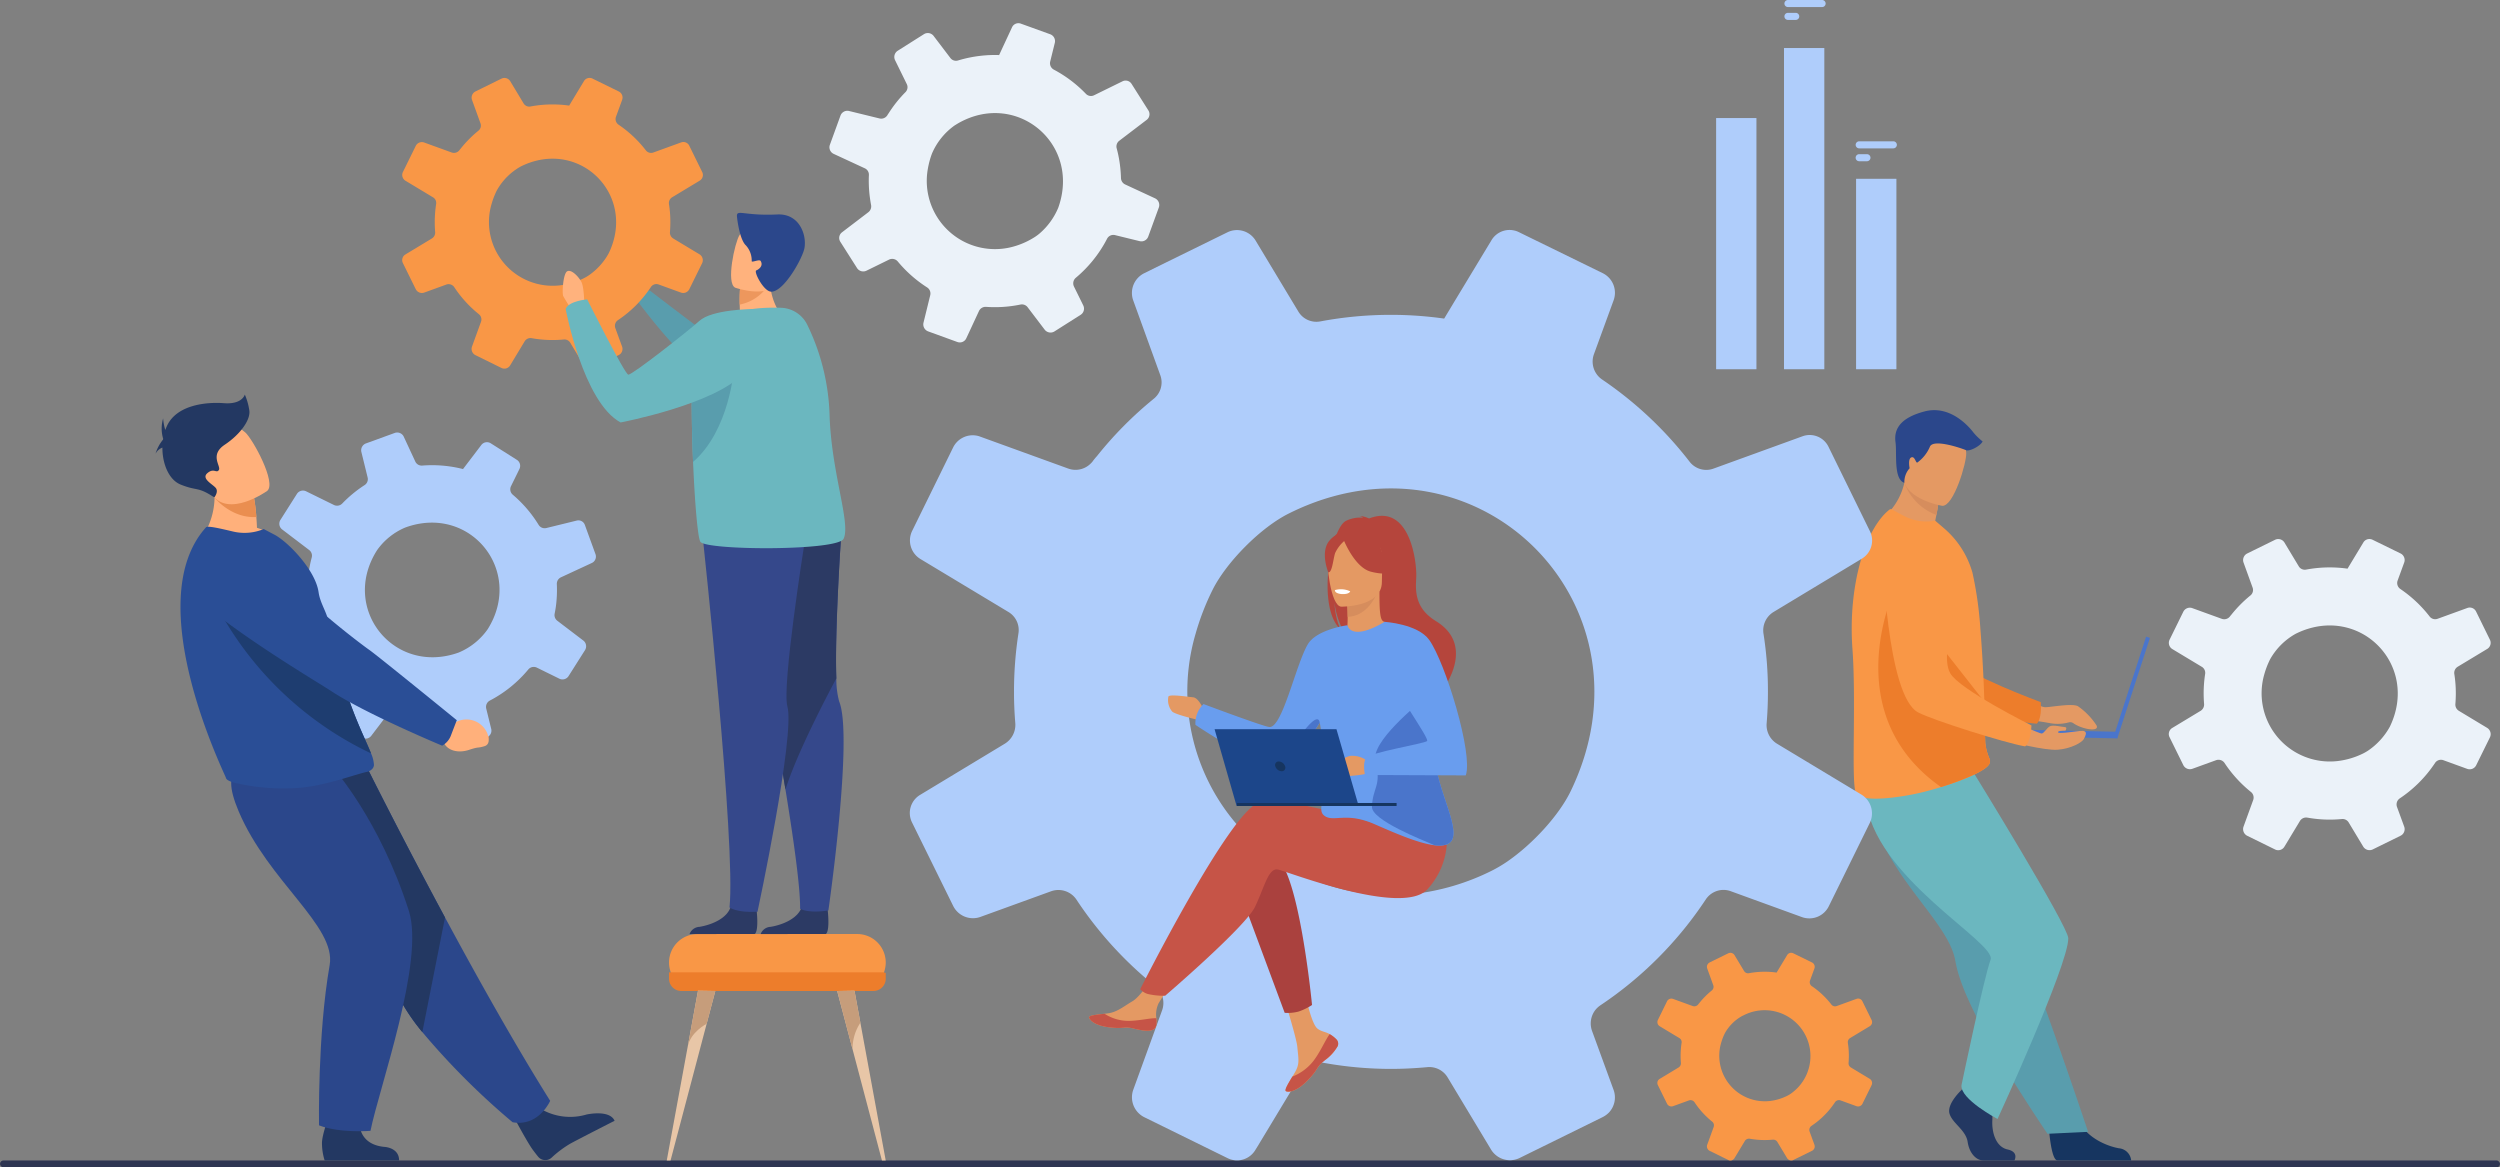 <svg height="200" viewBox="0 0 428.306 200" width="428.306" xmlns="http://www.w3.org/2000/svg"><rect x="0" y="0" width="428.306" height="200" fill="#808080" stroke="none"/><rect fill="#2e3552" height="1.189" rx=".594" width="428.306" y="198.811"/><path d="m2719.582 1836.423 1.426 1.158s3.9-1.4 4.781 3.236c0 0 .234 1.976-1.017 1.979a25.037 25.037 0 0 0 -2.507-.164c-1.772.052-3.241-.882-3.5-2.32l-.848-1.218z" fill="#ea8e50" transform="translate(-2642.076 -1715.355)"/><path d="m2444.487 1655.059a2.915 2.915 0 0 0 1.046-2.066s-13.173-10.785-14.509-11.664a162.524 162.524 0 0 1 -15.146-14.442c-2.249-2.6-5.036-1.592-8.224-.677l-2.625.753c-3.17.909-3.994 5.343-1.393 7.5 7.325 6.067 19.511 12.892 21.791 14.326 5.66 3.56 16.74 7.792 16.74 7.792a7.02 7.02 0 0 0 2.32-1.522z" fill="#1e3d70" transform="translate(-2367.143 -1531.506)"/><path d="m2817.34 2367.349a9.929 9.929 0 0 0 8.1 1.129s3.949-.9 4.816 1.07c0 0-6.057 3.077-7.59 3.919a18.327 18.327 0 0 0 -3.213 2.409 1.589 1.589 0 0 1 -2.3-.177c-.267-.328-.571-.718-.906-1.171-.934-1.266-3.11-5.354-3.11-5.354z" fill="#233862" transform="translate(-2724.962 -2177.534)"/><path d="m2528.76 1973.943s-1.947 4.488-6.44 3.663a125.372 125.372 0 0 1 -15.458-15.438 34.923 34.923 0 0 1 -4.8-7.507c-4.171-9.656-15.428-24.059-22.585-31.358l17.907-6.478s5.736 11.538 13.367 25.71c5.495 10.211 11.977 21.791 18.009 31.408z" fill="#2b478b" transform="translate(-2434.505 -1785.345)"/><path d="m2537.963 1502.937a21.559 21.559 0 0 0 .1-3.294 1.233 1.233 0 0 1 .71-1.176l5.288-2.454a1.207 1.207 0 0 0 .626-1.508l-1.825-5.018a1.175 1.175 0 0 0 -1.385-.74l-5.216 1.28a1.209 1.209 0 0 1 -1.318-.546 21.492 21.492 0 0 0 -4.429-5.166 1.218 1.218 0 0 1 -.3-1.467l1.442-2.935a1.222 1.222 0 0 0 -.442-1.571l-4.472-2.834a1.212 1.212 0 0 0 -1.613.289l-3.138 4.124a21.6 21.6 0 0 0 -6.995-.595 1.194 1.194 0 0 1 -1.179-.685l-1.979-4.265a1.236 1.236 0 0 0 -1.544-.641l-4.929 1.793a1.252 1.252 0 0 0 -.787 1.474l1.07 4.359a1.212 1.212 0 0 1 -.516 1.308 21.49 21.49 0 0 0 -3.833 3.156 1.23 1.23 0 0 1 -1.428.248l-4.761-2.339a1.227 1.227 0 0 0 -1.577.444l-2.823 4.454a1.23 1.23 0 0 0 .294 1.637l4.635 3.528a1.208 1.208 0 0 1 .433 1.276 21.52 21.52 0 0 0 -.608 3.256q-.1.888-.119 1.766a1.26 1.26 0 0 1 -.727 1.112l-5.079 2.357a1.2 1.2 0 0 0 -.623 1.5l1.8 4.958a1.254 1.254 0 0 0 1.478.79l4.133-1.015a1.222 1.222 0 0 1 1.378.623 21.486 21.486 0 0 0 3.915 5.352 1.238 1.238 0 0 1 .241 1.422l-2.109 4.293a1.257 1.257 0 0 0 .455 1.616l4.444 2.817a1.213 1.213 0 0 0 1.615-.29l3.078-4.045a1.25 1.25 0 0 1 1.348-.439 21.475 21.475 0 0 0 3.712.736q1.03.112 2.046.124a1.223 1.223 0 0 1 1.093.708l2.009 4.328a1.249 1.249 0 0 0 1.56.648l4.937-1.8a1.229 1.229 0 0 0 .774-1.448l-.854-3.479a1.227 1.227 0 0 1 .621-1.38 21.492 21.492 0 0 0 6.586-5.326 1.214 1.214 0 0 1 1.469-.313l3.852 1.893a1.223 1.223 0 0 0 1.573-.443l2.821-4.451a1.238 1.238 0 0 0 -.3-1.648l-4.447-3.385a1.221 1.221 0 0 1 -.458-1.2q.179-.873.277-1.773zm-16.731 8.426c-11.108 3.971-20.338-7.575-13.954-17.561a11.293 11.293 0 0 1 4.787-3.851c11.122-4.095 20.422 7.4 14.162 17.394a11.423 11.423 0 0 1 -4.995 4.018z" fill="#afcdfb" transform="translate(-2442.665 -1399.562)"/><path d="m2510.746 1942.535-3.885 19.633a34.923 34.923 0 0 1 -4.8-7.507c-4.171-9.656-15.428-24.059-22.585-31.358l17.907-6.478s5.731 11.538 13.363 25.71z" fill="#233862" transform="translate(-2434.505 -1785.345)"/><path d="m2564.651 2374.268s-.2 3.582 4.146 4.059c0 0 2.62.053 2.627 2.333h-12.758a9.808 9.808 0 0 1 -.455-2.889c-.068-1.512 1.466-5.466 1.466-5.466z" fill="#233862" transform="translate(-2503.047 -2181.848)"/><path d="m2455.456 1911.483s7.977 8.766 13.041 24.558c2.755 8.592-5.05 30.2-6.572 37.7 0 0-5.236.444-8.816-.94 0 0-.272-15.5 1.822-27.451 1.172-6.687-10.5-14.3-15.605-26.384-3.471-8.22.752-8.081 5.94-8.278z" fill="#2b478b" transform="translate(-2398.455 -1780.003)"/><path d="m2410.36 1542.072c-4.438 2.506-13.525.195-13.525.195a12.657 12.657 0 0 0 2.013-11.013l3.485 1.77 3.743 1.9a31.1 31.1 0 0 1 .41 3.355c.043.555.081 1.175.107 1.852a11.641 11.641 0 0 1 3.767 1.941z" fill="#ffb07b" transform="translate(-2362.568 -1449.7)"/><path d="m2404.153 1639.153c0 .78-.9 1.153-1.09 1.192-1.79.327-6.789 2.271-11.291 2.717a36.1 36.1 0 0 1 -11.179-.757c-.512-.1-1.714-.427-1.8-.917-.107-.536-14.917-30.192-3.4-42.931.27-.3 2.543.239 4.621.733a8.532 8.532 0 0 0 5.252-.429l1.949 1.026c2.394 1.334 6.922 6.072 7.452 9.791.269 1.891 1.35 3.291 1.663 4.954q.174.923.356 1.8.354 1.723.729 3.281c.677 2.812 1.392 5.233 2.094 7.325.747 2.22 1.479 4.068 2.134 5.612.849 2 1.566 3.5 2.014 4.647a5.725 5.725 0 0 1 .496 1.956z" fill="#2a4e96" transform="translate(-2340.087 -1508.126)"/><path d="m2433.9 1704.864a58.189 58.189 0 0 1 -28.146-28.763s16.986 6.266 21.176 7.9q.354 1.723.729 3.281c.677 2.812 1.392 5.233 2.094 7.325.747 2.22 1.479 4.068 2.134 5.612.849 2.001 1.566 3.499 2.013 4.645z" fill="#1e3d70" transform="translate(-2370.333 -1575.791)"/><path d="m2711.259 1853.378 1.807.662a3.864 3.864 0 0 1 5.87 1.6s.814 1.817-.475 2.212-.821.023-2.633.627-3.6.169-4.283-1.126l-1.228-.9z" fill="#ffb07b" transform="translate(-2635.458 -1730.013)"/><path d="m2428.763 1663.709c.667-1.743.973-2.532.973-2.532s-13.651-11.127-15.042-12.081c-.948-.65-10.384-7.7-14.984-13.2a9.627 9.627 0 0 0 -9.36-3.243l-2.866.6a4.262 4.262 0 0 0 -1.9 7.406c7.559 6.481 20.31 14 22.687 15.561 5.9 3.881 18.955 9.32 18.955 9.32a3.36 3.36 0 0 0 1.537-1.831z" fill="#2a4e96" transform="translate(-2351.476 -1537.79)"/><path d="m2422.949 1550.178c-4.365.245-7.2-3.359-7.2-3.359a34.694 34.694 0 0 0 3.05-1.9l3.743 1.9a31.1 31.1 0 0 1 .407 3.359z" fill="#ea8e50" transform="translate(-2379.03 -1461.598)"/><path d="m2397.254 1476.052s-6.613 4.746-9.505.582-5.693-6.356-1.593-9.562 6.033-2.193 7.336-1.038 5.408 8.676 3.762 10.018z" fill="#ffb07b" transform="translate(-2351.475 -1391.953)"/><path d="m2354.073 1426.164a10.663 10.663 0 0 0 -.771-2.727s-.415 1.719-3.557 1.482-8.121.309-9.781 3.889c-.106.228-.2.462-.283.7a8.28 8.28 0 0 1 -.373-1.983 6.111 6.111 0 0 0 0 3.469c-.009.056-.016.113-.025.169a7 7 0 0 0 -1.276 2.409 2.181 2.181 0 0 1 1.175-1.044c-.014 2.786 1.116 5.509 3.1 6.32 2.9 1.186 2.876.281 5.792 2.215 0 0 .782-.97.249-1.623s-2.549-1.6-1.423-2.549 1.542.119 1.956-.533-1.66-2.549 1.008-4.327 4.447-4.267 4.209-5.867z" fill="#233862" transform="translate(-2311.359 -1355.843)"/><path d="m4842.942 2379.309s.356 5.746 1.468 5.828c.147.011 5.638.011 5.638.011h7.017a2.313 2.313 0 0 0 -2.1-2.086c-2.049-.357-5.478-1.8-6.719-4.5-1.308-2.854-5.304.747-5.304.747z" fill="#163560" transform="translate(-4491.945 -2186.337)"/><path d="m4599.123 1919.692a48.115 48.115 0 0 0 3.351 5.346c3.687 5.19 7.7 9.469 8.4 13.514a19.9 19.9 0 0 0 .648 2.589c.292.927.653 1.9 1.069 2.908a92.563 92.563 0 0 0 6.239 11.9c4.038 6.672 7.835 12.24 7.835 12.24l6.963-.331c-.279-.778-3.316-9.991-7.378-21.25l-5.1-14.12q-.338-.939-.674-1.868c-.518-1.435-1.027-2.847-1.524-4.222l-6.853-18.99s-15.247-6.441-16.83-2.267c-1.304 3.436-.241 6.808 3.854 14.551z" fill="#599dad" transform="translate(-4275.884 -1773.946)"/><path d="m4713.246 2336.111s-2.55 2.364-2.053 4.043 2.8 2.8 3.11 4.852 1.555 3.172 2.675 3.172h5.337s.825-1.444-1.166-1.88-2.741-2.847-2.616-5.087a40.116 40.116 0 0 0 -.187-5.225l-4.23-1z" fill="#233862" transform="translate(-4377.199 -2149.367)"/><path d="m4619.367 1925.984s16.044 26.025 16.044 28.095c0 4.579-12.122 30.948-12.122 30.948s-6.435-3.4-6.177-5.786c0 0 3.86-18.51 4.983-21.485s-20.277-14.185-21.4-27.728z" fill="#6bb7bf" transform="translate(-4281.066 -1793.319)"/><path d="m4797.309 1822.632s3.309 1.881 4.235 1.881 4.562-.7 5.576-.185a11.854 11.854 0 0 1 3.192 3.282c.619 1.224-2.492.683-3.962-.359a.926.926 0 0 0 -.734-.152 7.285 7.285 0 0 1 -3.107.171 55.261 55.261 0 0 0 -6.438-.8z" fill="#e49963" transform="translate(-4451.142 -1703.35)"/><path d="m4611.225 1601.851s3.43 24.378 9.11 26.562c2.8 1.077 15.188 3.52 18.851 3.765 0 0 .9-.728.679-3.692 0 0-12.977-4.764-14.82-7.355-2.744-3.856 1.7-15.752-1.739-19.373s-9.241-5.177-12.081.093z" fill="#ed7d2b" transform="translate(-4290.232 -1508.194)"/><path d="m4632.861 1541.749c-4.585 1.185-12.186-3.063-12.186-3.063a11.252 11.252 0 0 0 4.045-6.341c.056-.22.1-.445.15-.676l2.354-.5 3.5 3.137a30.193 30.193 0 0 1 -.518 3.542q-.114.586-.264 1.256a10.807 10.807 0 0 1 2.919 2.645z" fill="#e49963" transform="translate(-4298.458 -1449.628)"/><path d="m4582.358 1599.078c.657 8.833-.207 22.266.538 24.592.643 2.007 7.969.814 10.893.144 1.083-.248 2.393-.6 3.747-1.021 3.776-1.169 7.892-2.839 8.333-4.079a1.062 1.062 0 0 0 .041-.143 1.136 1.136 0 0 0 -.008-.519 8.838 8.838 0 0 1 -.781-2.88c-.075-1.747-.063-3.8-.129-6.016 0-.249-.007-.521-.034-.769v-.091c0-.047 0-.094 0-.141-.063-2.467-.192-5.06-.342-7.633-.1-1.615-.205-3.215-.332-4.748a63.463 63.463 0 0 0 -1.36-9.7 15.575 15.575 0 0 0 -5-7.724l-1.394-1.2a8.058 8.058 0 0 1 -5.057-.674c-1.8-.855-2.421-1.467-2.735-1.236-4.165 3.212-7.155 13.04-6.38 23.838z" fill="#f99746" transform="translate(-4264.996 -1487.952)"/><path d="m4628.154 1713.606c3.777-1.169 7.892-2.839 8.334-4.079a1.135 1.135 0 0 0 .041-.143c0-.173 0-.346-.008-.52a8.834 8.834 0 0 1 -.781-2.88c-.075-1.747-.063-3.8-.129-6.016 0-.249-.006-.521-.034-.769v-.091c0-.047 0-.094 0-.141l-15.268-19.452s-10.268 21.373 7.845 34.091z" fill="#ed7d2b" transform="translate(-4295.614 -1578.765)"/><path d="m4657.923 1534.308a30.193 30.193 0 0 1 -.518 3.542 9.288 9.288 0 0 1 -5.489-5.5c.056-.22.1-.445.15-.676l2.354-.5z" fill="#d68d5d" transform="translate(-4325.654 -1449.628)"/><path d="m4656.961 1481.493s-7.458-1.245-6.611-5.877.455-7.913 5.252-7.314 5.4 2.535 5.49 4.15-2.17 9.248-4.131 9.041z" fill="#e49963" transform="translate(-4324.232 -1394.838)"/><path d="m0 0h.692v18.107h-.692z" fill="#4a75cb" transform="matrix(-.951 -.309 .309 -.951 362.74 126.504)"/><path d="m0 0h19.001v1.137h-19.001z" fill="#4a75cb" transform="matrix(-1 -.021 .021 -1 362.742 126.504)"/><path d="m4789.875 1859.051s6.1 1.609 8.393 1.44 4.193-1.258 4.481-1.826.893-1.576-.666-1.39-3.686.517-3.751.218 1.27-.271 1.27-.271.4-.587-.1-.609-1.992-.424-2.543-.148-1.06 1.293-1.462 1.25-5.107-2.119-5.107-2.119z" fill="#e49963" transform="translate(-4445.749 -1732.045)"/><path d="m4622.914 1613.374s.722 24.608 6.125 27.4c2.667 1.38 14.708 5.173 18.322 5.82 0 0 .972-.625 1.082-3.594 0 0-12.372-6.166-13.919-8.944-2.3-4.135 3.429-15.468.407-19.447s-8.613-6.16-12.017-1.235z" fill="#f99746" transform="translate(-4300.407 -1518.716)"/><path d="m4641.347 1456.537a3.527 3.527 0 0 1 .9-2.5s-.342-1.593.289-1.856.762 1.077 1.05.867a6.44 6.44 0 0 0 2.128-2.679c.551-1.471 5.6.31 6.188.575s2.48-.707 2.848-1.495a11.067 11.067 0 0 1 -1.523-1.471c-.473-.631-3.783-4.886-8.405-3.677s-5.253 3.415-4.991 5.306-.377 6.293 1.516 6.93z" fill="#2b478b" transform="translate(-4315.085 -1373.819)"/><path d="m3498.965 1302.38-14.448-8.706a3.738 3.738 0 0 1 -1.767-3.478q.222-2.678.221-5.411a62.762 62.762 0 0 0 -.755-9.92 3.688 3.688 0 0 1 1.749-3.773l15.092-9.11a3.621 3.621 0 0 0 1.38-4.73l-7.1-14.466a3.581 3.581 0 0 0 -4.417-1.785l-15.258 5.54a3.6 3.6 0 0 1 -4.141-1.215 65.179 65.179 0 0 0 -14.982-14.061 3.711 3.711 0 0 1 -1.38-4.307l3.387-9.276a3.75 3.75 0 0 0 -1.841-4.6l-14.374-7.031a3.279 3.279 0 0 0 -.9-.313 3.6 3.6 0 0 0 -3.828 1.693l-6.516 10.785-1.583 2.632a64.5 64.5 0 0 0 -9.092-.644 65.413 65.413 0 0 0 -12.111 1.123 3.6 3.6 0 0 1 -3.773-1.675l-7.325-12.166a3.726 3.726 0 0 0 -4.84-1.417l-11.063 5.431-3.166 1.565a3.774 3.774 0 0 0 -1.9 4.675l4.619 12.754a3.59 3.59 0 0 1 -1.1 4.086 64.687 64.687 0 0 0 -9.736 9.828 11.218 11.218 0 0 0 -.736.9 1.992 1.992 0 0 1 -.258.294 3.678 3.678 0 0 1 -3.976.92l-15.073-5.466a2.687 2.687 0 0 0 -.516-.147 3.741 3.741 0 0 0 -4.067 1.988l-7.031 14.319a3.722 3.722 0 0 0 1.417 4.822l15.073 9.073a3.6 3.6 0 0 1 1.712 3.7 65.8 65.8 0 0 0 -.755 9.975q0 2.706.221 5.356a3.792 3.792 0 0 1 -1.822 3.552l-14.5 8.761a3.619 3.619 0 0 0 -1.38 4.693l7.049 14.3a3.782 3.782 0 0 0 4.693 1.9l12.073-4.38a3.715 3.715 0 0 1 4.362 1.417 65 65 0 0 0 13.491 14.816 3.692 3.692 0 0 1 1.178 4.178l-4.932 13.583a3.819 3.819 0 0 0 1.9 4.712l14.264 7.012a3.65 3.65 0 0 0 4.748-1.4l.387-.626 7.564-12.534a3.732 3.732 0 0 1 3.884-1.748h.013a64.645 64.645 0 0 0 11.411 1.012c2.08 0 4.122-.11 6.166-.294a3.661 3.661 0 0 1 3.515 1.749l7.435 12.35a3.788 3.788 0 0 0 4.914 1.454l14.245-7.012a4.089 4.089 0 0 0 1.05-.773 3.773 3.773 0 0 0 .81-3.828l-3.718-10.178a3.768 3.768 0 0 1 .644-3.644 4.04 4.04 0 0 1 .773-.7 64.773 64.773 0 0 0 18.073-18.147 3.645 3.645 0 0 1 3.681-1.583 3.725 3.725 0 0 1 .607.166l12.2 4.435a3.708 3.708 0 0 0 4.583-1.84l.166-.332 6.865-13.951a3.774 3.774 0 0 0 -1.455-4.882zm-114.054-27.515a43.391 43.391 0 0 1 2.908-7.528c2.393-4.8 8.3-10.748 13.123-13.122.515-.258 1.031-.5 1.546-.736 31.546-14.172 61.969 16.8 46.674 48.368-2.006 4.123-6.442 8.963-10.767 11.963a22.96 22.96 0 0 1 -2.944 1.73 40.047 40.047 0 0 1 -13.049 3.865 34.94 34.94 0 0 1 -37.491-44.54z" fill="#afcdfb" transform="translate(-3180.086 -1166.265)"/><path d="m4361.429 2183.679-3.225-1.943a.834.834 0 0 1 -.394-.776q.049-.6.049-1.208a14.04 14.04 0 0 0 -.168-2.214.822.822 0 0 1 .39-.842l3.368-2.033a.808.808 0 0 0 .308-1.056l-1.585-3.229a.8.8 0 0 0 -.986-.4l-3.405 1.236a.8.8 0 0 1 -.924-.271 14.547 14.547 0 0 0 -3.344-3.138.829.829 0 0 1 -.308-.961l.756-2.07a.837.837 0 0 0 -.411-1.027l-3.208-1.569a.731.731 0 0 0 -.2-.07.8.8 0 0 0 -.854.378l-1.454 2.407-.354.587a14.385 14.385 0 0 0 -2.029-.144 14.586 14.586 0 0 0 -2.7.251.8.8 0 0 1 -.842-.374l-1.635-2.715a.831.831 0 0 0 -1.08-.316l-2.469 1.212-.707.349a.842.842 0 0 0 -.423 1.043l1.031 2.846a.8.8 0 0 1 -.247.912 14.451 14.451 0 0 0 -2.172 2.194 2.552 2.552 0 0 0 -.165.2.432.432 0 0 1 -.057.065.821.821 0 0 1 -.887.206l-3.364-1.22a.6.6 0 0 0 -.115-.033.835.835 0 0 0 -.908.444l-1.569 3.2a.831.831 0 0 0 .316 1.076l3.364 2.025a.8.8 0 0 1 .382.826 14.619 14.619 0 0 0 -.169 2.226q0 .6.05 1.2a.847.847 0 0 1 -.407.793l-3.237 1.955a.808.808 0 0 0 -.308 1.048l1.573 3.192a.845.845 0 0 0 1.048.423l2.694-.978a.829.829 0 0 1 .974.316 14.5 14.5 0 0 0 3.011 3.306.824.824 0 0 1 .263.933l-1.1 3.031a.853.853 0 0 0 .423 1.052l3.183 1.565a.814.814 0 0 0 1.06-.312l.086-.14 1.688-2.8a.834.834 0 0 1 .867-.39 14.422 14.422 0 0 0 2.547.226c.464 0 .92-.024 1.376-.065a.816.816 0 0 1 .784.39l1.66 2.756a.845.845 0 0 0 1.1.324l3.179-1.565a.917.917 0 0 0 .234-.173.842.842 0 0 0 .181-.854l-.83-2.271a.843.843 0 0 1 .144-.813.919.919 0 0 1 .172-.156 14.452 14.452 0 0 0 4.034-4.05.814.814 0 0 1 .822-.353.859.859 0 0 1 .135.037l2.723.99a.828.828 0 0 0 1.023-.411l.037-.074 1.532-3.114a.842.842 0 0 0 -.327-1.092zm-25.455-6.141a9.689 9.689 0 0 1 .649-1.68 7.6 7.6 0 0 1 2.929-2.928c.115-.058.23-.111.345-.164a7.854 7.854 0 0 1 8.014 13.464 5.078 5.078 0 0 1 -.657.386 8.94 8.94 0 0 1 -2.913.863 7.8 7.8 0 0 1 -8.367-9.941z" fill="#f99746" transform="translate(-4041.109 -1998.856)"/><path d="m5056.271 1646.9-4.832-2.912a1.25 1.25 0 0 1 -.591-1.163q.074-.9.074-1.81a21.056 21.056 0 0 0 -.252-3.318 1.233 1.233 0 0 1 .584-1.262l5.048-3.047a1.211 1.211 0 0 0 .462-1.582l-2.376-4.839a1.2 1.2 0 0 0 -1.478-.6l-5.1 1.853a1.2 1.2 0 0 1 -1.385-.406 21.813 21.813 0 0 0 -5.011-4.7 1.242 1.242 0 0 1 -.461-1.44l1.132-3.1a1.254 1.254 0 0 0 -.616-1.539l-4.808-2.352a1.1 1.1 0 0 0 -.3-.1 1.2 1.2 0 0 0 -1.28.567l-2.179 3.607-.529.88a21.547 21.547 0 0 0 -3.041-.216 21.9 21.9 0 0 0 -4.051.375 1.2 1.2 0 0 1 -1.262-.56l-2.45-4.069a1.246 1.246 0 0 0 -1.619-.474l-3.7 1.816-1.059.523a1.262 1.262 0 0 0 -.634 1.564l1.545 4.266a1.2 1.2 0 0 1 -.37 1.367 21.626 21.626 0 0 0 -3.256 3.287 3.669 3.669 0 0 0 -.246.3.667.667 0 0 1 -.086.1 1.23 1.23 0 0 1 -1.33.308l-5.042-1.828a.919.919 0 0 0 -.173-.049 1.251 1.251 0 0 0 -1.36.665l-2.352 4.789a1.245 1.245 0 0 0 .474 1.613l5.042 3.035a1.2 1.2 0 0 1 .572 1.237 22.015 22.015 0 0 0 -.252 3.336q0 .9.074 1.791a1.268 1.268 0 0 1 -.609 1.188l-4.851 2.93a1.21 1.21 0 0 0 -.462 1.57l2.358 4.783a1.265 1.265 0 0 0 1.57.634l4.038-1.465a1.243 1.243 0 0 1 1.459.474 21.75 21.75 0 0 0 4.512 4.955 1.235 1.235 0 0 1 .394 1.4l-1.65 4.543a1.277 1.277 0 0 0 .634 1.576l4.771 2.345a1.221 1.221 0 0 0 1.588-.468l.129-.209 2.53-4.192a1.248 1.248 0 0 1 1.3-.585h.006a21.62 21.62 0 0 0 3.817.339c.7 0 1.379-.037 2.062-.1a1.224 1.224 0 0 1 1.176.585l2.487 4.131a1.266 1.266 0 0 0 1.644.486l4.765-2.345a1.368 1.368 0 0 0 .351-.259 1.261 1.261 0 0 0 .271-1.28l-1.243-3.4a1.258 1.258 0 0 1 .215-1.219 1.344 1.344 0 0 1 .258-.234 21.662 21.662 0 0 0 6.045-6.07 1.213 1.213 0 0 1 1.434-.474l4.082 1.484a1.24 1.24 0 0 0 1.533-.616l.055-.111 2.3-4.666a1.262 1.262 0 0 0 -.495-1.643zm-38.148-9.2a14.514 14.514 0 0 1 .973-2.518 11.387 11.387 0 0 1 4.389-4.389c.172-.086.344-.166.517-.246 10.552-4.74 20.727 5.62 15.612 16.178a11.814 11.814 0 0 1 -3.6 4 7.69 7.69 0 0 1 -.984.579 13.4 13.4 0 0 1 -4.365 1.293 11.687 11.687 0 0 1 -12.542-14.897z" fill="#ebf2f9" transform="translate(-4630.187 -1522.211)"/><path d="m3285.43 962.125-5.118-2.374a1.251 1.251 0 0 1 -.713-1.093q-.023-.9-.122-1.807a20.975 20.975 0 0 0 -.609-3.272 1.233 1.233 0 0 1 .446-1.318l4.69-3.574a1.211 1.211 0 0 0 .288-1.623l-2.884-4.554a1.2 1.2 0 0 0 -1.533-.434l-4.875 2.393a1.2 1.2 0 0 1 -1.421-.255 21.8 21.8 0 0 0 -5.489-4.136 1.242 1.242 0 0 1 -.615-1.382l.792-3.207a1.254 1.254 0 0 0 -.778-1.464l-5.033-1.82a1.105 1.105 0 0 0 -.311-.072 1.2 1.2 0 0 0 -1.212.7l-1.778 3.821-.431.932a21.565 21.565 0 0 0 -3.046.114 21.89 21.89 0 0 0 -3.987.81 1.2 1.2 0 0 1 -1.315-.421l-2.875-3.781a1.246 1.246 0 0 0 -1.66-.3l-3.482 2.2-1 .634a1.262 1.262 0 0 0 -.462 1.623l2 4.075a1.2 1.2 0 0 1 -.22 1.4 21.624 21.624 0 0 0 -2.883 3.619 3.8 3.8 0 0 0 -.212.326.658.658 0 0 1 -.075.107 1.231 1.231 0 0 1 -1.289.449l-5.209-1.274a.907.907 0 0 0 -.177-.03 1.251 1.251 0 0 0 -1.281.808l-1.822 5.015a1.245 1.245 0 0 0 .645 1.552l5.339 2.474a1.2 1.2 0 0 1 .7 1.168 22.035 22.035 0 0 0 .109 3.344q.1.9.266 1.773a1.269 1.269 0 0 1 -.478 1.247l-4.507 3.436a1.211 1.211 0 0 0 -.29 1.61l2.86 4.5a1.265 1.265 0 0 0 1.629.461l3.857-1.892a1.242 1.242 0 0 1 1.5.314 21.749 21.749 0 0 0 5.02 4.44 1.234 1.234 0 0 1 .542 1.347l-1.151 4.694a1.278 1.278 0 0 0 .8 1.5l5 1.817a1.221 1.221 0 0 0 1.529-.636l.106-.222 2.063-4.441a1.248 1.248 0 0 1 1.229-.721h.006a21.611 21.611 0 0 0 3.831-.075c.692-.075 1.367-.185 2.04-.32a1.225 1.225 0 0 1 1.232.455l2.917 3.839a1.267 1.267 0 0 0 1.687.306l4.484-2.845a1.37 1.37 0 0 0 .321-.295 1.262 1.262 0 0 0 .131-1.3l-1.6-3.25a1.26 1.26 0 0 1 .083-1.235 1.345 1.345 0 0 1 .231-.26 21.664 21.664 0 0 0 5.356-6.686 1.211 1.211 0 0 1 1.375-.626l4.218 1.035a1.241 1.241 0 0 0 1.458-.777l.043-.116 1.78-4.887a1.263 1.263 0 0 0 -.66-1.563zm-38.918-5.038a14.481 14.481 0 0 1 .7-2.608 11.393 11.393 0 0 1 3.891-4.837c.162-.1.325-.2.488-.3 9.979-5.85 21.212 3.354 17.264 14.4a11.811 11.811 0 0 1 -3.149 4.366 7.674 7.674 0 0 1 -.917.681 13.39 13.39 0 0 1 -4.2 1.756 11.686 11.686 0 0 1 -14.077-13.458z" fill="#ebf2f9" transform="translate(-3087.552 -928.152)"/><path d="m3836.513 2213.074a1.058 1.058 0 0 1 .188 1.131.011.011 0 0 1 0 .006 7.033 7.033 0 0 1 -2.221 2.436c-.134.108-.253.206-.356.3-.027.024-.054.048-.08.072l-.062.056c-.976.9-.609 1.106-2.363 2.932-2 2.081-3.376 2.118-3.768 1.929-.331-.162.342-1.265 1.088-2.506.036-.06.072-.12.109-.181.1-.165.2-.332.3-.5.874-1.493.65-2.193.442-4.415-.168-1.8-2.808-10.085-2.808-10.085l3.832-.66s1.154 6.594 2.426 7.609c.68.541 1.441.548 2.094.949.046.028.092.056.136.086a5.04 5.04 0 0 1 1.043.841z" fill="#e49963" transform="translate(-3607.529 -2034.977)"/><path d="m3841.8 2270.612a1.057 1.057 0 0 1 .188 1.131.011.011 0 0 1 0 .006 8.15 8.15 0 0 1 -2.225 2.429c-.132.11-.249.21-.353.3-.027.024-.054.048-.08.072l-.062.056c-.976.9-.609 1.106-2.363 2.932-2 2.081-3.376 2.118-3.768 1.928-.331-.161.342-1.265 1.088-2.506a8.515 8.515 0 0 0 3.565-2.627c1.2-1.536 2.007-3.511 2.827-4.654.046.028.092.056.136.086a5.033 5.033 0 0 1 1.047.847z" fill="#c65447" transform="translate(-3612.814 -2092.515)"/><path d="m3584.648 2202.84c-.237 1.183-1.923.985-3.807.525s-1.436.087-4.117-.21-3.494-1.3-3.575-1.7c-.073-.354 1.252-.479 2.673-.642.179-.02.358-.042.538-.064 1.6-.2 2.779-1.237 4.237-2.087 1.381-.805 3.44-4.087 3.44-4.087l3.677.292s-1.929 2.93-2.676 4.2a4.446 4.446 0 0 0 -.361 2.506 4.721 4.721 0 0 1 -.029 1.267z" fill="#e49963" transform="translate(-3386.566 -2027.136)"/><path d="m3580.841 2245.3c-1.884-.46-1.436.087-4.117-.21s-3.494-1.3-3.575-1.7c-.073-.354 1.252-.479 2.673-.642l.013.027a7.561 7.561 0 0 0 3.84 1.193c1.819.044 3.746-.477 5-.457a4.721 4.721 0 0 1 -.028 1.258c-.236 1.189-1.922.992-3.806.531z" fill="#c65447" transform="translate(-3386.566 -2069.072)"/><path d="m3683.678 1824.157s-.876-2.146-1.84-2.234-4.03-.569-4.249-.131a3.031 3.031 0 0 0 .657 2.584c.657.569 4.731 1.49 4.731 1.49z" fill="#e49963" transform="translate(-3477.414 -1702.46)"/><path d="m3770.8 2037.16 7.925 21.327a7.258 7.258 0 0 0 2.385-.218 10.275 10.275 0 0 0 2.3-1.122s-1.966-20.478-5.57-24.737-7.04 4.75-7.04 4.75z" fill="#aa413e" transform="translate(-3558.63 -1884.968)"/><path d="m3688.989 1967.867s-22.771-7.7-27.849-6.061-20.326 31.975-20.326 31.975a2.945 2.945 0 0 0 1.283.81 12.113 12.113 0 0 0 2.989.307s13.761-11.8 15.4-15.235 2.293-6.717 3.931-6.389 21.133 8.027 25.556 3.44a12.768 12.768 0 0 0 3.267-10.547z" fill="#c65447" transform="translate(-3445.472 -1824.303)"/><path d="m3890.906 1603.32a12.942 12.942 0 0 1 -.969-4.462 13.688 13.688 0 0 0 1.593 4.931c4.736 3.109 13.813 13.491 13.633 15.458 0 0 3.2-5.423 3.252-5.455 0 0 5.9-7.5-1.092-11.8-3.553-2.183-3.535-4.986-3.386-7.42s-.969-12.913-8.085-10.171a4.64 4.64 0 0 0 -1.654-.431 1.4 1.4 0 0 1 .63.3 5.523 5.523 0 0 0 -2.989.572c-2.609 1.487-4.939 14.787-.933 18.478z" fill="#b5453c" transform="translate(-3661.304 -1495.575)"/><path d="m3912.389 1691.213a6.561 6.561 0 0 0 4.024.735 5.219 5.219 0 0 0 2.68-2.57c-.692-.138-.892-1.089-.877-5.177l-.313.062-5.261 1.042s.12 1.656.123 3.216c.003 1.31-.076 2.552-.376 2.692z" fill="#e49963" transform="translate(-3681.882 -1582.843)"/><path d="m3914.341 1685.72s.12 1.656.123 3.216c2.944-.083 4.5-2.769 5.138-4.258z" fill="#d68d5d" transform="translate(-3683.582 -1583.258)"/><path d="m3897.867 1607.569a15.479 15.479 0 0 0 1.913-4.523c.265-1.488-.494-7.005-6.038-6.211a7.534 7.534 0 0 0 -3.124 1.181c-1.2.813-2.941 2.568-1 7.382l.5 1.626z" fill="#b5453c" transform="translate(-3661.303 -1506.722)"/><path d="m3891.148 1625.1s6.966.115 6.971-4.224.907-7.247-3.541-7.5-5.314 1.4-5.667 2.846.425 8.74 2.237 8.878z" fill="#e49963" transform="translate(-3661.372 -1521.164)"/><path d="m3908.736 1606.8s1.908 5.091 4.835 5.844 4.2-.032 4.2-.032a8.289 8.289 0 0 1 -2.711-4.9s-4.885-3.332-6.324-.912z" fill="#b5453c" transform="translate(-3678.703 -1514.699)"/><path d="m3888.674 1610.343a6.155 6.155 0 0 0 -1.772 2.242c-.347 1.1-.5 3.38-1.166 3.3 0 0-1.437-3.46.178-5.418 1.713-2.073 2.76-.124 2.76-.124z" fill="#b5453c" transform="translate(-3658.168 -1517.826)"/><path d="m3754.852 1744.735c.687-2.881-1.65-8.472-4.09-13.1-2.214-4.2-4.512-7.6-4.718-7.476-5.839 3.465-6.366.584-6.366.584s-5.3.7-6.805 3.29c-2.077 3.575-4.339 14.3-6.562 14.144-1.02-.073-11.286-3.932-11.286-3.932a4.5 4.5 0 0 0 -1.383 3.568 107.2 107.2 0 0 0 9.356 5.56c2.267 1.146 4.316 1.947 5.28 1.72 1.953-.46 5-4.987 6.651-7.652l.011-.018c2.1 11.908-.757 14.62.691 15.875 1.529 1.326 3.714-.631 8.519 1.451 3.152 1.367 7.526 3.344 10.471 3.688 1.544.181 2.7-.087 3.072-1.13 1.091-3.03-4.152-11.079-2.841-16.572z" fill="#699dee" transform="translate(-3508.833 -1617.624)"/><path d="m3901.1 1681.447s-.13.551-1.5.466c0 0-1.151-.071-1.116-.677a3.7 3.7 0 0 1 2.616.211z" fill="#fff" transform="translate(-3669.78 -1580.139)"/><path d="m3961.235 1847.705c-.376 1.043-1.528 1.312-3.073 1.13-2.038-.888-10.842-4.3-10.744-6.61.146-3.422 1.693-3.531.6-7.754-.877-3.391 7.258-9.7 8.555-11.068 2.44 4.629 2.507 4.847 1.82 7.729-1.309 5.493 3.934 13.543 2.842 16.573z" fill="#4a75cb" transform="translate(-3712.376 -1704.021)"/><path d="m3798.1 1853.695c-1.648 2.665-4.7 7.192-6.652 7.652-.963.227-3.012-.574-5.279-1.72a13.715 13.715 0 0 0 4.824.264c1.693-.164 2.184-2.239 4.86-5.352 1.741-2.019 2.167-1.511 2.247-.844z" fill="#4a75cb" transform="translate(-3572.011 -1729.877)"/><path d="m3908.43 1902.089a4.2 4.2 0 0 0 -2.867-.874c-1.393.273-2.075 1.229-2.021 1.666a2.483 2.483 0 0 0 1.856 1.775 20.089 20.089 0 0 0 4.1-.655z" fill="#e49963" transform="translate(-3674.179 -1771.721)"/><path d="m3940.536 1724.18s5.678.349 7.644 3.091c2.767 3.859 7.573 19.614 6.262 23.218l-17.275-.073s-.419-1.957.164-2.9 10.048-2.476 10.485-2.913-5.461-8.519-5.461-9.83-1.819-10.593-1.819-10.593z" fill="#699dee" transform="translate(-3703.326 -1617.645)"/><path d="m3760.112 1866.276h-20.882l3.771 13.147h20.913z" fill="#1c468a" transform="translate(-3531.145 -1741.342)"/><path d="m211.927 137.569h27.341v.512h-27.341z" fill="#163560"/><path d="m3821.081 1909.771a1.2 1.2 0 0 0 -1.077-.837.609.609 0 0 0 -.6.837 1.2 1.2 0 0 0 1.077.837.609.609 0 0 0 .6-.837z" fill="#163560" transform="translate(-3600.911 -1778.477)"/><path d="m4.878 0h27.369a4.878 4.878 0 0 1 4.878 4.878 4.877 4.877 0 0 1 -4.877 4.877h-27.371a4.877 4.877 0 0 1 -4.877-4.877 4.878 4.878 0 0 1 4.878-4.878z" fill="#f99746" transform="translate(114.62 160.02)"/><path d="m3054.52 2188.04v1.014a2.1 2.1 0 0 1 -2.092 2.092h-32.941a2.1 2.1 0 0 1 -2.092-2.092v-1.1h36.525a2.189 2.189 0 0 1 .6.086z" fill="#ed7d2b" transform="translate(-2902.775 -2021.37)"/><path d="m3022.713 2212.25-1.485 5.625-6.182 23.409h-.65l3.573-19.421c0-.02.009-.039.012-.059l1.767-9.605z" fill="#e8c6a7" transform="translate(-2900.163 -2042.474)"/><path d="m3046.816 2212.25-1.485 5.625c-.085.042-2.789 1.44-3.247 3.929l1.767-9.605z" fill="#c69d7b" transform="translate(-2924.266 -2042.474)"/><path d="m3248.18 2241.285h-.65l-5.037-19.069-1.145-4.336-1.485-5.625 2.967-.051 1.011 5.492.756 4.114c0 .021.009.04.012.059z" fill="#e8c6a7" transform="translate(-3096.436 -2042.474)"/><path d="m3226.436 2269.321s-.007 0-.01-.007c-.014-.024-.011-.014.01.007z" fill="#e8c6a7" transform="translate(-3084.733 -2092.18)"/><path d="m3243.839 2217.691a8.186 8.186 0 0 0 -1.346 4.521l-1.145-4.336-1.485-5.625 2.967-.051z" fill="#c69d7b" transform="translate(-3096.436 -2042.474)"/><path d="m2977.14 1286.288c.766-.8 1.285-.5 1.285-.5s9.04 6.942 9.9 7.446 12.621.846 12.621.846 4.709-.053 5.852 2.365a4.808 4.808 0 0 1 -.733 5.239 4.867 4.867 0 0 1 -5.219 1.682c-4.31-1.258-12.884-3.826-14.488-4.807-3.571-2.184-10.018-10.9-10.018-10.9a3.481 3.481 0 0 1 .8-1.371z" fill="#599dad" transform="translate(-2867.04 -1235.972)"/><path d="m2715.344 1034.763-4.514-2.72a1.168 1.168 0 0 1 -.552-1.087q.069-.836.069-1.69a19.6 19.6 0 0 0 -.236-3.1 1.153 1.153 0 0 1 .546-1.179l4.715-2.846a1.132 1.132 0 0 0 .431-1.478l-2.219-4.52a1.119 1.119 0 0 0 -1.38-.558l-4.767 1.731a1.124 1.124 0 0 1 -1.294-.38 20.355 20.355 0 0 0 -4.681-4.393 1.16 1.16 0 0 1 -.431-1.345l1.058-2.9a1.171 1.171 0 0 0 -.575-1.437l-4.491-2.2a1.023 1.023 0 0 0 -.282-.1 1.124 1.124 0 0 0 -1.2.529l-2.036 3.37-.494.822a20.151 20.151 0 0 0 -2.841-.2 20.433 20.433 0 0 0 -3.783.351 1.123 1.123 0 0 1 -1.179-.523l-2.289-3.8a1.164 1.164 0 0 0 -1.512-.443l-3.456 1.7-.989.489a1.179 1.179 0 0 0 -.592 1.46l1.443 3.985a1.122 1.122 0 0 1 -.345 1.277 20.208 20.208 0 0 0 -3.042 3.071 3.577 3.577 0 0 0 -.23.282.6.6 0 0 1 -.081.092 1.149 1.149 0 0 1 -1.242.288l-4.709-1.708a.846.846 0 0 0 -.161-.046 1.169 1.169 0 0 0 -1.271.621l-2.2 4.474a1.163 1.163 0 0 0 .443 1.507l4.709 2.835a1.123 1.123 0 0 1 .535 1.156 20.542 20.542 0 0 0 -.236 3.117q0 .845.069 1.673a1.184 1.184 0 0 1 -.569 1.11l-4.531 2.737a1.131 1.131 0 0 0 -.431 1.466l2.2 4.468a1.182 1.182 0 0 0 1.467.592l3.772-1.369a1.161 1.161 0 0 1 1.363.443 20.3 20.3 0 0 0 4.215 4.629 1.154 1.154 0 0 1 .368 1.305l-1.541 4.244a1.193 1.193 0 0 0 .592 1.472l4.456 2.191a1.141 1.141 0 0 0 1.484-.437l.121-.2 2.363-3.916a1.166 1.166 0 0 1 1.213-.546h.006a20.212 20.212 0 0 0 3.565.316c.65 0 1.288-.034 1.926-.092a1.145 1.145 0 0 1 1.1.546l2.323 3.859a1.184 1.184 0 0 0 1.535.454l4.451-2.191a1.281 1.281 0 0 0 .328-.241 1.179 1.179 0 0 0 .253-1.2l-1.162-3.18a1.178 1.178 0 0 1 .2-1.139 1.266 1.266 0 0 1 .242-.219 20.239 20.239 0 0 0 5.646-5.67 1.133 1.133 0 0 1 1.34-.443l3.813 1.386a1.159 1.159 0 0 0 1.432-.575l.052-.1 2.145-4.359a1.179 1.179 0 0 0 -.445-1.518zm-35.634-8.6a13.525 13.525 0 0 1 .908-2.352 10.643 10.643 0 0 1 4.1-4.1c.161-.08.322-.155.483-.23 9.855-4.428 19.361 5.25 14.582 15.111a11.035 11.035 0 0 1 -3.364 3.738 7.176 7.176 0 0 1 -.92.54 12.5 12.5 0 0 1 -4.077 1.208 10.916 10.916 0 0 1 -11.712-13.912z" fill="#f99746" transform="translate(-2595.5 -991.19)"/><path d="m2880.431 1266.026s.013-3.338-.514-4.309-1.735-2.185-2.423-1.8-.9 3.641-.688 4.224a25.85 25.85 0 0 0 1.773 2.768z" fill="#ffb27d" transform="translate(-2780.322 -1213.435)"/><path d="m3149.775 2098.2c.744-.637.3-4.2.3-4.2s-3.832-3.065-4.359-.719-3.64 3.4-5.413 3.688a1.916 1.916 0 0 0 -1.706 1.235z" fill="#2c3a64" transform="translate(-3008.283 -1938.182)"/><path d="m3125.983 1677.966c-3.548.551-4.845-.294-4.845-.294.046-3.494-1.031-11.373-2.509-20.42-1.947-11.928-4.589-25.886-6.258-34.491-.96-4.949-1.6-8.127-1.6-8.127l2.9-.057 14.461-.286s-1.082 16-.786 23.909a14.771 14.771 0 0 0 .482 3.95c2.465 5.988-1.845 35.816-1.845 35.816z" fill="#35488b" transform="translate(-2984.062 -1521.984)"/><path d="m3138.1 1638.2c-1.964 3.676-6.885 13.145-8.717 19.053-1.947-11.928-4.589-25.886-6.258-34.491a24.855 24.855 0 0 1 1.3-8.184l14.461-.286s-1.086 16.003-.786 23.908z" fill="#2c3a64" transform="translate(-2994.814 -1521.984)"/><path d="m3055.709 2098.2c.744-.637.3-4.2.3-4.2s-3.832-3.065-4.359-.719-3.64 3.4-5.413 3.688a1.918 1.918 0 0 0 -1.706 1.235z" fill="#2c3a64" transform="translate(-2926.397 -1938.182)"/><path d="m3062.221 1614.25s5.681 52.564 4.556 63.164c0 0 1.214.951 4.8.732 0 0 6.49-30.281 5.115-35.182-.956-3.407 2.851-27.468 2.851-27.468z" fill="#35488b" transform="translate(-2941.797 -1521.949)"/><path d="m3097.575 1263.4s-7.223 3.608-10.807 1.963a10.965 10.965 0 0 1 3.191-2.758c-.036-.642-.056-1.223-.067-1.736-.032-1.709.054-2.671.054-2.671l3.115-2.266 2.114-1.538a13.684 13.684 0 0 0 -.086 2.638 10.428 10.428 0 0 0 2.486 6.368z" fill="#ffb27d" transform="translate(-2963.166 -1208.69)"/><path d="m3116.046 1267.371a7.523 7.523 0 0 1 -5.2 3.838c-.032-1.709.054-2.671.054-2.671l3.115-2.266a7.021 7.021 0 0 1 2.031 1.099z" fill="#ed975d" transform="translate(-2984.123 -1219.028)"/><path d="m3100.225 1210.524s6.466 2.3 7.838-1.746 3.131-6.478-.94-8.12-5.4-.37-6.187.87-2.357 8.292-.711 8.996z" fill="#ffb27d" transform="translate(-2974.251 -1161.232)"/><path d="m3073.36 1348.078c-1.012 2.109-23.42 2.015-24.528.528-.451-.6-.967-6.653-1.262-13.686-.163-3.9-.259-8.094-.24-11.835.033-6.1.375-10.99 1.236-11.364 4.8-2.083 7.771-3.409 14.045-3.218a5.2 5.2 0 0 1 4.528 2.919 37.862 37.862 0 0 1 3.809 15.174c.252 10.059 3.687 18.824 2.412 21.482z" fill="#6bb7bf" transform="translate(-2928.832 -1255.776)"/><path d="m3054.579 1389.167s-.729 10.519-7.009 15.978c-.163-3.9-.259-8.094-.24-11.835 1.876-2.51 4.351-4.316 7.249-4.143z" fill="#599dad" transform="translate(-2928.832 -1326)"/><path d="m2912.537 1299.127s-6.891.043-9.054 2.052c-1.55 1.44-11.509 9.289-12.141 9.183s-7.044-12.9-7.044-12.9-3.161.268-3.688 1.636c0 0 2.981 15.98 9.414 19.454 0 0 16.261-3.084 21.086-8.463 2.484-2.774 1.427-10.962 1.427-10.962z" fill="#6bb7bf" transform="translate(-2783.701 -1246.176)"/><path d="m3107.251 1183.772s.383 3.862 1.542 4.917a3.852 3.852 0 0 1 .981 2.717c.127.211 1.327-.41 1.539-.054.486.817-.273 1.413-.753 1.611s1.225 3.513 2.476 3.635c2.164.211 5.506-5.773 5.789-7.526.369-2.294-.93-5.871-4.653-5.695-5.853.276-7.039-.993-6.921.395z" fill="#2b478b" transform="translate(-2980.991 -1146.635)"/><g fill="#afcdfb"><path d="m294.01 20.225h6.908v43.035h-6.908z"/><path d="m305.639 8.229h6.908v55.031h-6.908z"/><path d="m317.989 30.632h6.908v32.628h-6.908z"/><path d="m4499.656 901.411h-5.851a.605.605 0 1 0 0 1.21h5.851a.605.605 0 0 0 0-1.21z" transform="translate(-4187.489 -901.411)"/><path d="m4495.138 919.63a.605.605 0 0 0 0-1.211h-1.333a.605.605 0 1 0 0 1.211z" transform="translate(-4187.489 -916.217)"/><path d="m4593.889 1088.378h-5.851a.607.607 0 0 0 -.6.605.607.607 0 0 0 .6.605h5.851a.607.607 0 0 0 .605-.605.607.607 0 0 0 -.605-.605z" transform="translate(-4269.52 -1064.169)"/><path d="m4588.038 1106.6h1.333a.605.605 0 0 0 0-1.21h-1.333a.605.605 0 0 0 0 1.21z" transform="translate(-4269.52 -1078.976)"/></g></svg>